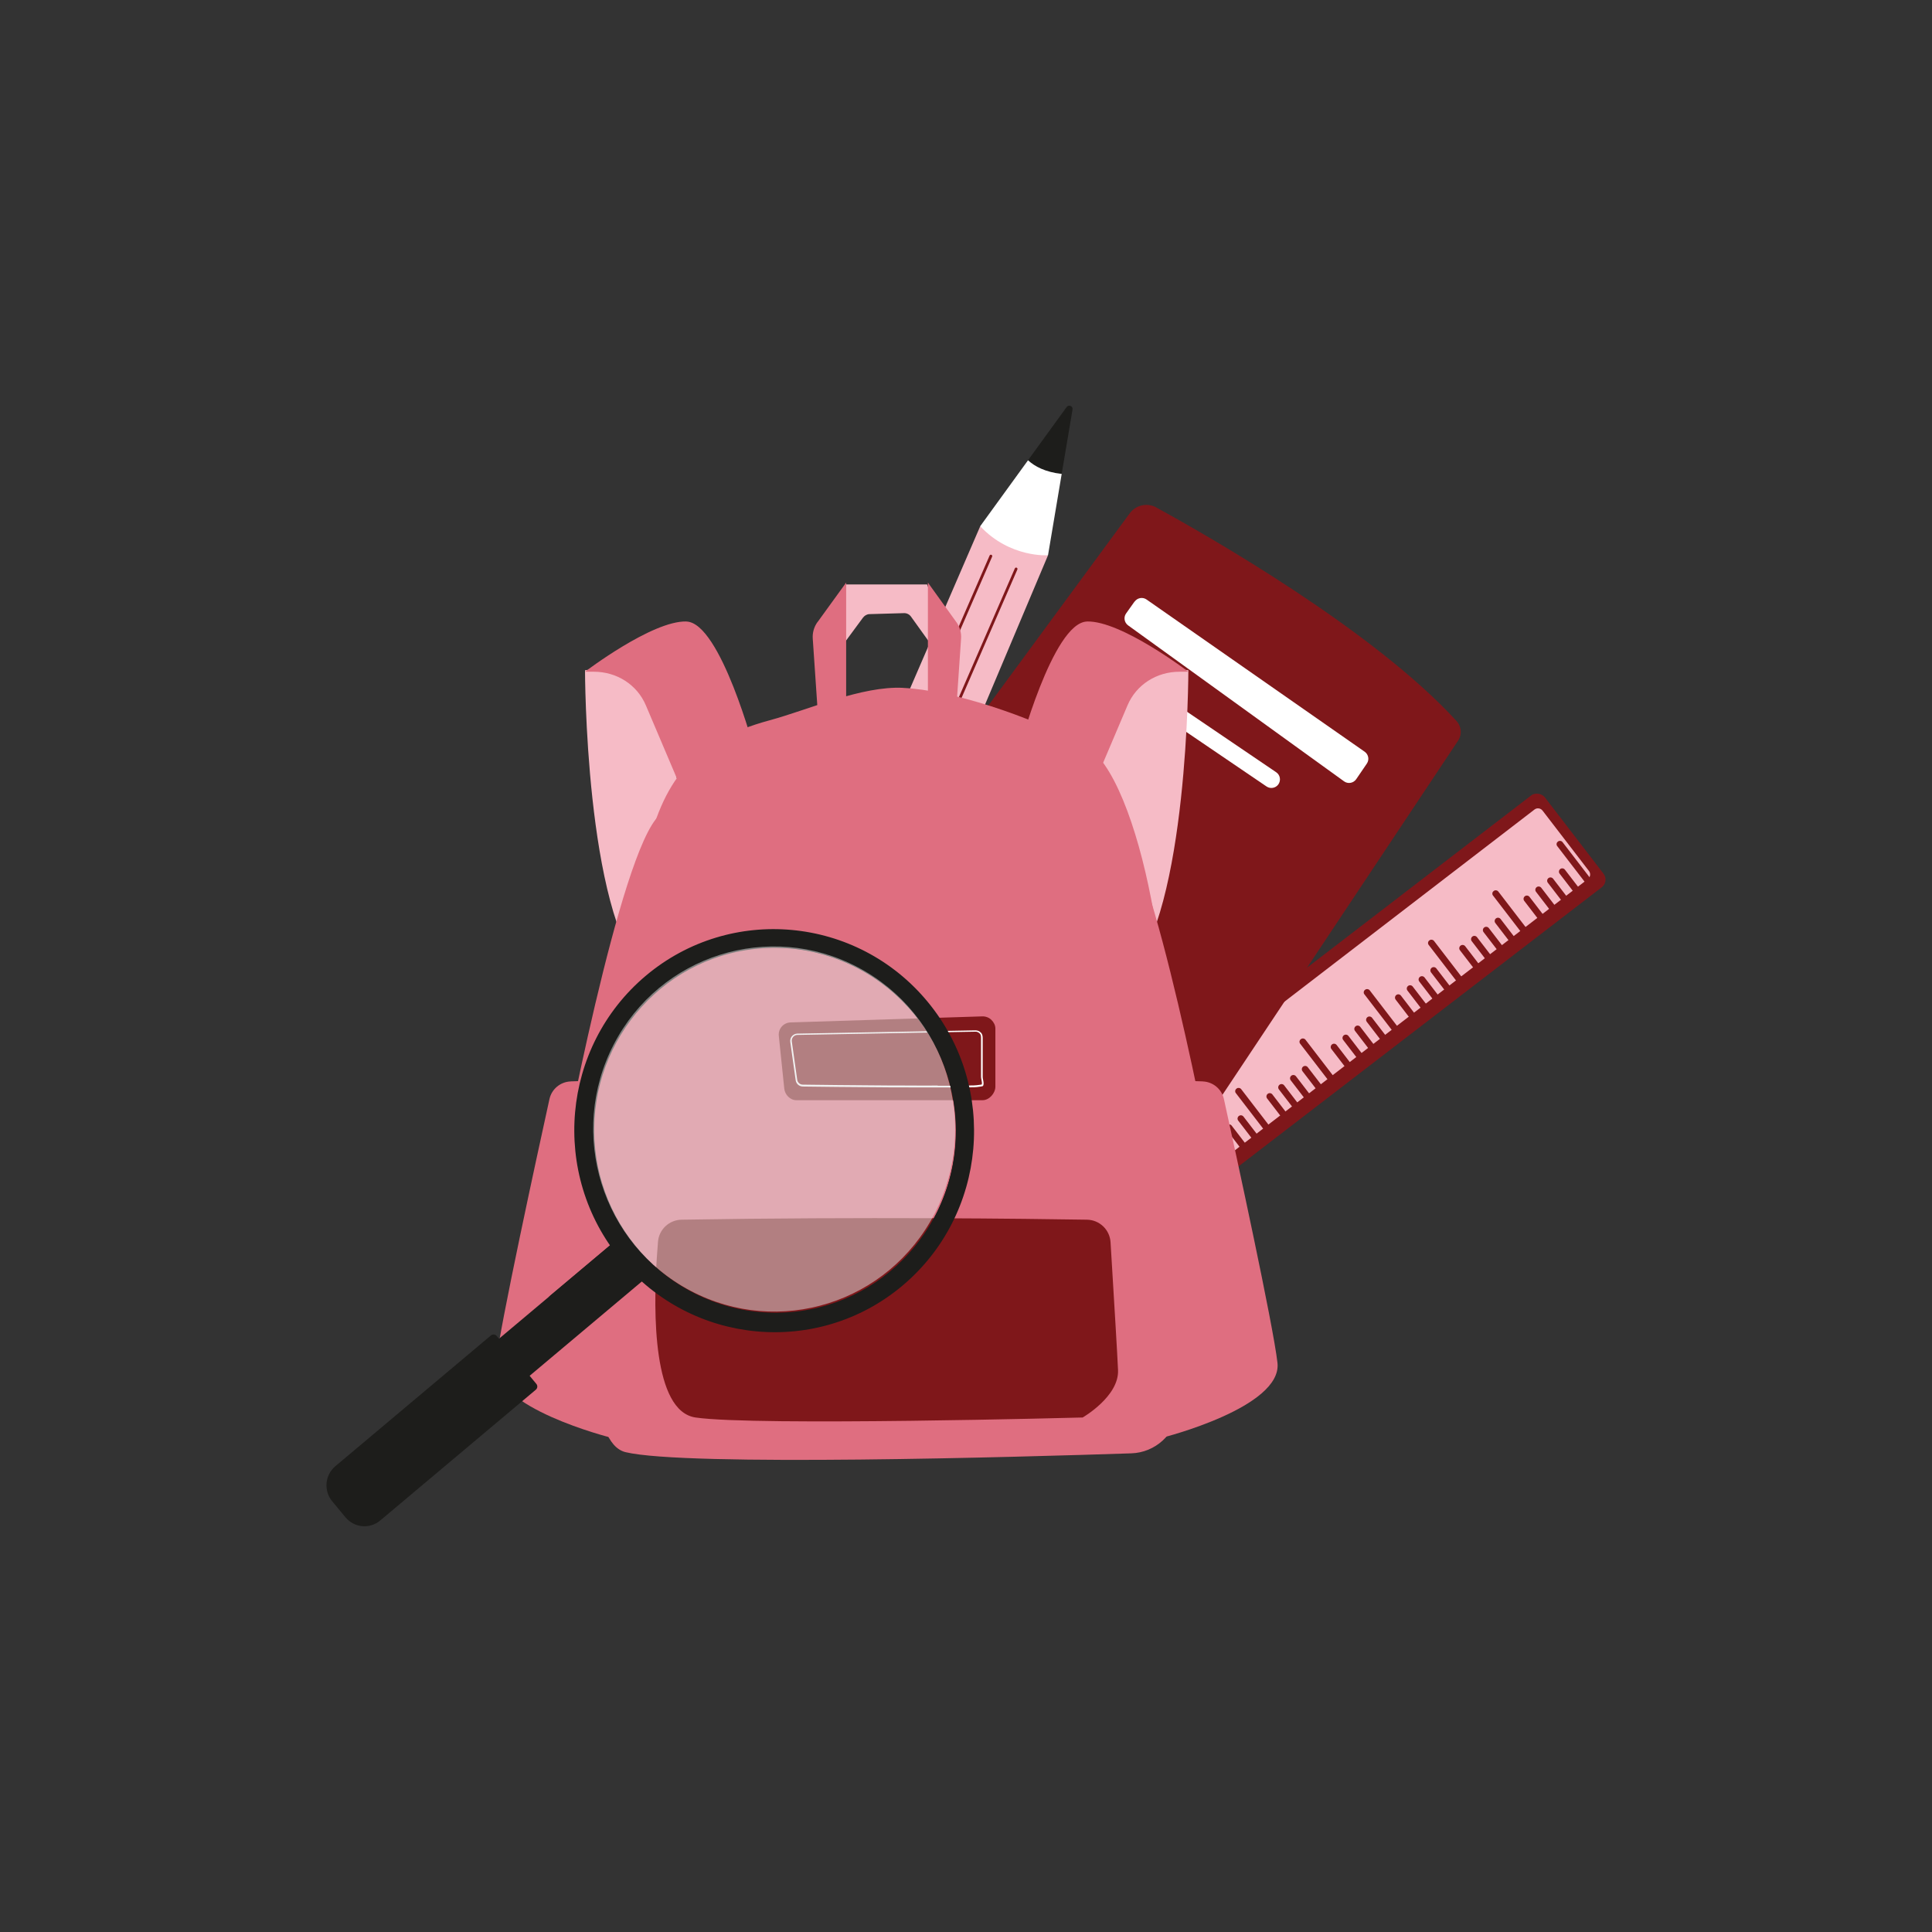 <?xml version="1.0" encoding="UTF-8"?><svg xmlns="http://www.w3.org/2000/svg" xmlns:xlink="http://www.w3.org/1999/xlink" viewBox="0 0 428 428"><rect x="0" y="0" width="428" height="428" fill="#333333" stroke="none"/><defs><style>.cls-1{fill:url(#linear-gradient-2);}.cls-2{fill:gray;opacity:0;}.cls-3,.cls-4{fill:#1d1d1b;}.cls-3,.cls-5{mix-blend-mode:multiply;}.cls-6{fill:url(#linear-gradient);}.cls-7{fill:#df6e80;}.cls-8{isolation:isolate;}.cls-9{fill:#f6bbc6;}.cls-10{fill:#fff;}.cls-11{fill:#7f171a;}.cls-12{fill:#e4e4e4;opacity:.51;}.cls-13{fill:#b4292e;}</style><linearGradient id="linear-gradient" x1="4837.78" y1="6370.5" x2="4816.89" y2="6427.67" gradientTransform="translate(2440.65 -7453.98) rotate(53.22)" gradientUnits="userSpaceOnUse"><stop offset="0" stop-color="#f0e83f"/><stop offset=".66" stop-color="#d87a58"/><stop offset="1" stop-color="#cc3c65"/></linearGradient><linearGradient id="linear-gradient-2" x1="4787.24" y1="6387.65" x2="4874.58" y2="6387.65" gradientTransform="translate(2440.65 -7453.98) rotate(53.22)" gradientUnits="userSpaceOnUse"><stop offset="0" stop-color="#8fffee"/><stop offset="1" stop-color="#8effed"/></linearGradient></defs><g class="cls-8"><g id="bordes"><rect class="cls-11" x="222.22" y="215.24" width="141.11" height="25.66" rx="2.14" ry="2.14" transform="translate(-78.34 225.62) rotate(-37.54)"/><path class="cls-9" d="M352,192.95l-10.27-13.37c-.43-.56-1.23-.67-1.78-.25l-105.92,81.39c-.92.71-1.18,2.12-.47,3.05l9.23,12.01c.72.94,2.15,1.05,3.07.34l105.92-81.39c.55-.43.65-1.23.22-1.79Z"/><rect class="cls-11" x="348.09" y="185.18" width="1.47" height="12.09" rx=".67" ry=".67" transform="translate(-44.29 252.15) rotate(-37.54)"/><path class="cls-11" d="M349.89,198.04c-.32.25-.78.19-1.03-.13l-3.35-4.36c-.25-.32-.19-.78.13-1.03h0c.32-.25.78-.19,1.03.13l3.35,4.36c.25.32.19.78-.13,1.03h0Z"/><path class="cls-11" d="M347.28,200.05c-.32.25-.78.19-1.03-.13l-3.35-4.36c-.25-.32-.19-.78.13-1.03h0c.32-.25.78-.19,1.03.13l3.35,4.36c.25.32.19.78-.13,1.03h0Z"/><path class="cls-11" d="M344.66,202.06c-.32.25-.78.19-1.03-.13l-3.35-4.36c-.25-.32-.19-.78.13-1.03h0c.32-.25.78-.19,1.03.13l3.35,4.36c.25.32.19.78-.13,1.03h0Z"/><path class="cls-11" d="M342.05,204.07c-.32.25-.78.19-1.03-.13l-3.35-4.36c-.25-.32-.19-.78.13-1.03h0c.32-.25.78-.19,1.03.13l3.35,4.36c.25.32.19.78-.13,1.03h0Z"/><rect class="cls-11" x="333.85" y="196.13" width="1.47" height="12.09" rx=".67" ry=".67" transform="translate(-53.9 245.74) rotate(-37.54)"/><path class="cls-11" d="M335.65,208.98c-.32.25-.78.19-1.03-.13l-3.35-4.36c-.25-.32-.19-.78.13-1.03h0c.32-.25.78-.19,1.03.13l3.35,4.36c.25.32.19.78-.13,1.03h0Z"/><path class="cls-11" d="M333.04,210.99c-.32.25-.78.19-1.03-.13l-3.35-4.36c-.25-.32-.19-.78.13-1.03h0c.32-.25.78-.19,1.03.13l3.35,4.36c.25.32.19.78-.13,1.03h0Z"/><path class="cls-11" d="M330.42,213c-.32.25-.78.19-1.03-.13l-3.35-4.36c-.25-.32-.19-.78.13-1.03h0c.32-.25.78-.19,1.03.13l3.35,4.36c.25.32.19.78-.13,1.03h0Z"/><path class="cls-11" d="M327.81,215.01c-.32.25-.78.19-1.03-.13l-3.35-4.36c-.25-.32-.19-.78.13-1.03h0c.32-.25.78-.19,1.03.13l3.35,4.36c.25.32.19.78-.13,1.03h0Z"/><rect class="cls-11" x="319.61" y="207.07" width="1.47" height="12.09" rx=".67" ry=".67" transform="translate(-63.52 239.33) rotate(-37.54)"/><path class="cls-11" d="M321.41,219.92c-.32.25-.78.19-1.03-.13l-3.35-4.36c-.25-.32-.19-.78.13-1.03h0c.32-.25.78-.19,1.03.13l3.35,4.36c.25.32.19.78-.13,1.03h0Z"/><path class="cls-11" d="M318.8,221.93c-.32.25-.78.19-1.03-.13l-3.35-4.36c-.25-.32-.19-.78.13-1.03h0c.32-.25.78-.19,1.03.13l3.35,4.36c.25.32.19.78-.13,1.03h0Z"/><path class="cls-11" d="M316.18,223.94c-.32.25-.78.19-1.03-.13l-3.35-4.36c-.25-.32-.19-.78.13-1.03h0c.32-.25.78-.19,1.03.13l3.35,4.36c.25.32.19.78-.13,1.03h0Z"/><path class="cls-11" d="M313.57,225.95c-.32.25-.78.19-1.03-.13l-3.35-4.36c-.25-.32-.19-.78.13-1.03h0c.32-.25.78-.19,1.03.13l3.35,4.36c.25.32.19.78-.13,1.03h0Z"/><rect class="cls-11" x="305.37" y="218.01" width="1.47" height="12.09" rx=".67" ry=".67" transform="translate(-73.14 232.92) rotate(-37.54)"/><path class="cls-11" d="M307.17,230.86c-.32.25-.78.19-1.03-.13l-3.35-4.36c-.25-.32-.19-.78.13-1.03h0c.32-.25.78-.19,1.03.13l3.35,4.36c.25.32.19.78-.13,1.03h0Z"/><path class="cls-11" d="M304.56,232.87c-.32.25-.78.19-1.03-.13l-3.35-4.36c-.25-.32-.19-.78.13-1.03h0c.32-.25.78-.19,1.03.13l3.35,4.36c.25.32.19.78-.13,1.03h0Z"/><path class="cls-11" d="M301.94,234.88c-.32.25-.78.19-1.03-.13l-3.35-4.36c-.25-.32-.19-.78.13-1.03h0c.32-.25.78-.19,1.03.13l3.35,4.36c.25.32.19.78-.13,1.03h0Z"/><path class="cls-11" d="M299.33,236.89c-.32.25-.78.19-1.03-.13l-3.35-4.36c-.25-.32-.19-.78.13-1.03h0c.32-.25.78-.19,1.03.13l3.35,4.36c.25.32.19.78-.13,1.03h0Z"/><rect class="cls-11" x="291.13" y="228.96" width="1.47" height="12.09" rx=".67" ry=".67" transform="translate(-82.75 226.5) rotate(-37.54)"/><path class="cls-11" d="M292.93,241.81c-.32.25-.78.19-1.03-.13l-3.35-4.36c-.25-.32-.19-.78.13-1.03h0c.32-.25.78-.19,1.03.13l3.35,4.36c.25.32.19.78-.13,1.03h0Z"/><path class="cls-11" d="M290.32,243.82c-.32.25-.78.19-1.03-.13l-3.35-4.36c-.25-.32-.19-.78.13-1.03h0c.32-.25.78-.19,1.03.13l3.35,4.36c.25.32.19.78-.13,1.03h0Z"/><path class="cls-11" d="M287.7,245.83c-.32.25-.78.19-1.03-.13l-3.35-4.36c-.25-.32-.19-.78.13-1.03h0c.32-.25.78-.19,1.03.13l3.35,4.36c.25.32.19.78-.13,1.03h0Z"/><path class="cls-11" d="M285.09,247.84c-.32.25-.78.19-1.03-.13l-3.35-4.36c-.25-.32-.19-.78.13-1.03h0c.32-.25.78-.19,1.03.13l3.35,4.36c.25.32.19.78-.13,1.03h0Z"/><rect class="cls-11" x="276.89" y="239.9" width="1.47" height="12.09" rx=".67" ry=".67" transform="translate(-92.37 220.1) rotate(-37.54)"/><path class="cls-11" d="M278.69,252.75c-.32.25-.78.19-1.03-.13l-3.35-4.36c-.25-.32-.19-.78.13-1.03h0c.32-.25.78-.19,1.03.13l3.35,4.36c.25.32.19.78-.13,1.03h0Z"/><path class="cls-11" d="M276.08,254.76c-.32.25-.78.19-1.03-.13l-3.35-4.36c-.25-.32-.19-.78.13-1.03h0c.32-.25.78-.19,1.03.13l3.35,4.36c.25.32.19.78-.13,1.03h0Z"/><path class="cls-13" d="M273.46,256.77c-.32.25-.78.19-1.03-.13l-3.35-4.36c-.25-.32-.19-.78.13-1.03h0c.32-.25.78-.19,1.03.13l3.35,4.36c.25.32.19.78-.13,1.03h0Z"/><path class="cls-13" d="M270.85,258.78c-.32.25-.78.19-1.03-.13l-3.35-4.36c-.25-.32-.19-.78.13-1.03h0c.32-.25.78-.19,1.03.13l3.35,4.36c.25.32.19.78-.13,1.03h0Z"/><rect class="cls-13" x="262.65" y="250.84" width="1.47" height="12.09" rx=".67" ry=".67" transform="translate(-101.99 213.68) rotate(-37.54)"/><path class="cls-13" d="M264.45,263.69c-.32.25-.78.19-1.03-.13l-3.35-4.36c-.25-.32-.19-.78.13-1.03h0c.32-.25.78-.19,1.03.13l3.35,4.36c.25.32.19.78-.13,1.03h0Z"/><path class="cls-13" d="M261.84,265.7c-.32.25-.78.19-1.03-.13l-3.35-4.36c-.25-.32-.19-.78.13-1.03h0c.32-.25.78-.19,1.03.13l3.35,4.36c.25.32.19.78-.13,1.03h0Z"/><path class="cls-13" d="M259.22,267.71c-.32.25-.78.19-1.03-.13l-3.35-4.36c-.25-.32-.19-.78.13-1.03h0c.32-.25.78-.19,1.03.13l3.35,4.36c.25.32.19.78-.13,1.03h0Z"/><path class="cls-13" d="M256.61,269.72c-.32.25-.78.19-1.03-.13l-3.35-4.36c-.25-.32-.19-.78.13-1.03h0c.32-.25.78-.19,1.03.13l3.35,4.36c.25.32.19.78-.13,1.03h0Z"/><rect class="cls-13" x="248.41" y="261.78" width="1.47" height="12.09" rx=".67" ry=".67" transform="translate(-111.6 207.27) rotate(-37.54)"/><path class="cls-13" d="M250.21,274.64c-.32.25-.78.19-1.03-.13l-3.35-4.36c-.25-.32-.19-.78.13-1.03h0c.32-.25.78-.19,1.03.13l3.35,4.36c.25.32.19.78-.13,1.03h0Z"/><path class="cls-13" d="M247.6,276.65c-.32.25-.78.19-1.03-.13l-3.35-4.36c-.25-.32-.19-.78.13-1.03h0c.32-.25.78-.19,1.03.13l3.35,4.36c.25.32.19.78-.13,1.03h0Z"/><path class="cls-13" d="M244.98,278.66c-.32.25-.78.19-1.03-.13l-3.35-4.36c-.25-.32-.19-.78.13-1.03h0c.32-.25.78-.19,1.03.13l3.35,4.36c.25.32.19.78-.13,1.03h0Z"/><path class="cls-9" d="M173.09,218.49l44.06-101.91,15.02,6.43-43.27,102.59c-.92,2.18-3.27,3.38-5.57,2.86-2.37-.54-5.57-1.92-9.21-5.21-1.32-1.2-1.73-3.11-1.02-4.75Z"/><path class="cls-3" d="M236.29,90.18l-8.55,11.78c1.47,1.34,3.79,2.62,7.46,3.02l2.4-14.26c.13-.76-.85-1.17-1.3-.55Z"/><path class="cls-10" d="M217.15,116.58c6.6,7.05,15.02,6.43,15.02,6.43l3.03-18.02c-3.66-.4-5.99-1.67-7.46-3.02l-10.6,14.61Z"/><path class="cls-11" d="M177.42,220.75c-.09.09-.22.13-.35.07-.16-.07-.23-.25-.16-.4l42.32-97.35c.07-.16.25-.23.4-.16.16.07.23.25.16.4l-42.32,97.35s-.03.06-.06.09Z"/><path class="cls-11" d="M183.01,223.6c-.09.09-.22.13-.35.07-.16-.07-.23-.25-.16-.4l42.32-97.35c.07-.16.25-.23.4-.16.16.07.23.25.16.4l-42.32,97.35s-.03.06-.06.09Z"/><path class="cls-6" d="M180.2,208.7s-4.43,6.37-6.54,10.85c-1.21,2.58-.28,5.66,2.1,7.22,14.01,9.13,70.11,45.69,71.65,46.67,1.76,1.12,2.02-3.74,2.02-3.74l-69.24-61Z"/><path class="cls-1" d="M182.54,210.74c-1.92,2.03-4.45,5.31-5.61,9.39-.48,1.7.24,3.52,1.73,4.47l70.78,45.1s2.06-7.01,7.73-10.96l-69.68-48.48c-1.54-1.1-3.66-.9-4.96.48Z"/><path class="cls-11" d="M256.16,112.43c11.48,6.28,48.08,27.15,66.52,47.31,1.09,1.2,1.24,2.98.34,4.33l-63.06,94.78c-1.38,2.07-4.2,2.58-6.22,1.12l-66.19-47.94c-2.65-1.92-6.18-2.07-8.99-.4l-.53.31,72.24-98.22c1.36-1.85,3.87-2.41,5.89-1.31Z"/><path class="cls-10" d="M251.34,133.26l-1.87,2.63c-.61.85-.41,2.03.44,2.65l47.84,34.55c.87.63,2.08.41,2.69-.47l2.36-3.46c.59-.86.37-2.03-.48-2.63l-48.32-33.72c-.86-.6-2.03-.39-2.64.46Z"/><path class="cls-10" d="M252.16,152.65h0c-.58.87-.34,2.04.52,2.62l27.9,18.96c.85.57,1.99.38,2.6-.44h0c.64-.88.43-2.11-.46-2.71l-27.91-18.94c-.88-.59-2.07-.36-2.65.52Z"/><path class="cls-9" d="M129.6,148.48s0,53.39,13.19,67.56c11.24-11.24,14.06-17.84,14.06-17.84,0,0-14.16-49.72-12.12-54.67-11.96,4.95-15.14,4.95-15.14,4.95Z"/><path class="cls-7" d="M152.08,137.68c-7.57-.24-22.48,11.13-22.48,11.13h1.98c5.02,0,9.56,2.84,11.51,7.47l9.23,21.73,14.9-11.5s-7.57-28.58-15.15-28.82Z"/><path class="cls-9" d="M263.26,148.48s0,53.39-13.19,67.56c-11.24-11.24-13.92-17.84-13.92-17.84,0,0,14.01-49.72,11.98-54.67,11.96,4.95,15.14,4.95,15.14,4.95Z"/><path class="cls-7" d="M240.78,137.68c7.57-.24,22.48,11.13,22.48,11.13h-1.98c-5.02,0-9.56,2.84-11.51,7.47l-9.23,21.73-14.9-11.5s7.57-28.58,15.15-28.82Z"/><path class="cls-7" d="M123.86,260.26c.49-2.44,13.44-71.84,22.23-79.65,0,45.69,1.95,82.34,1.95,82.34l-24.19-2.69Z"/><path class="cls-7" d="M269,260.26c-.49-2.44-13.44-71.84-22.23-79.65,0,45.69-1.95,82.34-1.95,82.34l24.19-2.69Z"/><path class="cls-9" d="M205.38,129.47h-17.96l-1.34,14.27,5.09-6.9c.34-.45.86-.77,1.42-.79l7.67-.22c.61-.02,1.18.26,1.54.75l4.99,6.96,1.89-5.17-3.3-8.9Z"/><path class="cls-7" d="M211.85,137.8l-6.29-8.74v27.12l6.14,3.05,1.21-17.77c.09-1.31-.29-2.61-1.06-3.67Z"/><path class="cls-7" d="M181.12,137.8l6.33-8.74v27.12l-6.19,3.05-1.21-17.77c-.09-1.31.29-2.61,1.06-3.67Z"/><path class="cls-7" d="M126.43,239.57c-2.28.08-4.22,1.69-4.71,3.92-2.68,12.21-10.94,50.14-11.86,58.42-1.1,9.9,25.43,16.56,25.43,16.56l9.21-79.51-18.06.6Z"/><path class="cls-7" d="M266.43,239.57c2.28.08,4.22,1.69,4.71,3.92,2.68,12.21,10.94,50.14,11.86,58.42,1.1,9.9-25.43,16.56-25.43,16.56l-9.21-79.51,18.06.6Z"/><path class="cls-7" d="M261.17,301.18c-1.1-15.22-6.05-74.59-6.05-74.59l-116.54,2.52s-15.94,88.74,0,92.59c13.32,3.22,87.89,1.06,112.04.26,5.29-.17,9.69-4.16,10.36-9.41.38-2.94.53-6.68.19-11.36Z"/><path class="cls-7" d="M200.06,152.38c-9.13-.46-20.86,4.83-29.6,7.2-17.12,4.64-23.71,13.42-27.51,30.34-3.25,14.46-7.07,28.7-7.91,43.57-.18,3.28-1.16,10.89,2.35,13.19,8.8,5.76,114.34,18.24,119.29-2.57,4.95-20.81-3.85-72.48-16.49-79.08-12.64-6.6-29.14-12.09-40.13-12.64Z"/><path class="cls-11" d="M239.84,314.02s-72.57,1.95-85.76,0c-9.43-1.4-9.38-23.16-8.57-35.45.08-1.29.18-2.47.26-3.51.23-2.72,2.49-4.81,5.22-4.86,40.13-.67,76.86-.21,89.8,0,2.78.04,5.06,2.21,5.23,4.99.1,1.62.22,3.53.34,5.6h0c.51,8.39,1.17,19.27,1.32,22.72.26,5.86-7.84,10.51-7.84,10.51Z"/><path class="cls-11" d="M219.61,225.92c-.52-.51-1.27-.78-2-.76l-42.48,1.34c-.75.02-1.46.36-1.95.92-.49.56-.73,1.31-.65,2.05l1.21,11.68c.14,1.37,1.3,2.58,2.68,2.58h41.25c1.49,0,2.84-1.54,2.84-3.02v-12.85c0-.73-.37-1.43-.89-1.93Z"/><path class="cls-10" d="M210.47,240.9c-.46,0-.91,0-1.37,0-.67,0-1.37,0-2.05,0-1.4,0-2.87,0-4.64,0-.89,0-1.78,0-2.67-.01-.75,0-1.5,0-2.25,0-.76,0-1.53-.01-2.29-.02-.87,0-1.74-.02-2.61-.02-1.62,0-3.19-.02-4.68-.04-.82-.01-1.64-.02-2.46-.02-.58,0-1.16,0-1.74-.02-.55,0-1.1-.01-1.65-.02-.59,0-1.18-.02-1.78-.02-.81,0-1.62-.02-2.43-.03-.8-.01-1.47-.59-1.58-1.39l-1.2-8.49c-.06-.46.07-.92.37-1.27.3-.35.74-.56,1.2-.57h0l39.47-.72c.45,0,.84.15,1.19.5.35.34.4.8.4,1.24v8.59c0,.18.04.4.09.64.09.44.18.9.02,1.27-.06.13-.21.17-.68.23-.04,0-.07,0-.09.01-.88.15-1.74.15-2.54.14-.64,0-1.3.01-1.94.03-.47.01-.95.03-1.43.03-.22,0-.43,0-.64,0ZM207.74,240.53c.46,0,.92,0,1.37,0,.67,0,1.34,0,2.01,0,.47,0,.96-.02,1.42-.03.64-.02,1.3-.04,1.95-.03.79,0,1.63,0,2.48-.14.02,0,.06,0,.1-.01.09-.01.32-.04.42-.07.09-.26.01-.64-.06-1.01-.05-.25-.1-.49-.1-.71v-8.59c0-.42-.05-.75-.29-.99-.28-.27-.58-.41-.93-.4l-39.47.72h0c-.36,0-.7.17-.94.44-.23.28-.34.64-.29,1l1.2,8.49c.09.62.61,1.08,1.23,1.08.81.01,1.62.02,2.43.03.59,0,1.19.01,1.78.02.55,0,1.1.02,1.65.02.58,0,1.16.01,1.74.02.82,0,1.64.01,2.46.02,1.49.02,3.06.03,4.68.04.87,0,1.74.01,2.61.02.76,0,1.53.02,2.29.02.75,0,1.5,0,2.25,0,.89,0,1.78,0,2.68.01,1.76.02,3.23.02,4.63,0,.23,0,.46,0,.69,0Z"/><g class="cls-5"><polygon class="cls-4" points="103.18 302.76 109.97 310.97 143.6 282.7 136.81 274.49 103.18 302.76"/><path class="cls-4" d="M143.1,283.12l-21.5,4.14,14.7-12.36s3.34,4.98,6.8,8.21Z"/><path class="cls-2" d="M145,218.45c-17.51,14.72-19.83,40.99-5.2,58.68,14.64,17.69,40.69,20.1,58.2,5.38,17.51-14.72,19.83-40.99,5.2-58.68-14.64-17.69-40.69-20.1-58.2-5.38Z"/><path class="cls-4" d="M73.6,332.59l2.93,3.54c1.94,2.34,5.38,2.66,7.7.71l34.48-28.98c.38-.32.43-.89.11-1.28l-8.79-10.62c-.32-.38-.88-.44-1.27-.12l-34.48,28.98c-2.31,1.95-2.62,5.42-.69,7.76Z"/><path class="cls-4" d="M143.09,216.14c18.74-15.75,46.73-13.16,62.4,5.77,15.67,18.94,13.17,47.16-5.57,62.91-18.74,15.75-46.73,13.16-62.4-5.77-15.67-18.94-13.17-47.16,5.57-62.91ZM145.68,219.27c-17.03,14.32-19.3,39.97-5.06,57.18,14.24,17.21,39.68,19.57,56.71,5.25,17.03-14.32,19.3-39.97,5.06-57.18-14.24-17.21-39.68-19.57-56.71-5.25Z"/><path class="cls-4" d="M131.27,256.09c-3.17-22.5,12.4-43.36,34.7-46.5,22.3-3.14,43.03,12.61,46.19,35.11,3.17,22.5-12.4,43.36-34.7,46.5-22.3,3.14-43.02-12.61-46.19-35.11ZM132.04,255.98c3.11,22.07,23.44,37.52,45.32,34.44,21.88-3.08,37.15-23.55,34.04-45.62-3.11-22.07-23.44-37.52-45.32-34.44-21.88,3.08-37.15,23.55-34.04,45.62Z"/></g><path class="cls-12" d="M190.05,214.29c19.63,10.36,27.24,34.79,16.99,54.58-10.24,19.79-34.46,27.43-54.08,17.07-19.63-10.36-27.24-34.79-16.99-54.58,10.24-19.79,34.46-27.43,54.08-17.07Z"/></g></g></svg>